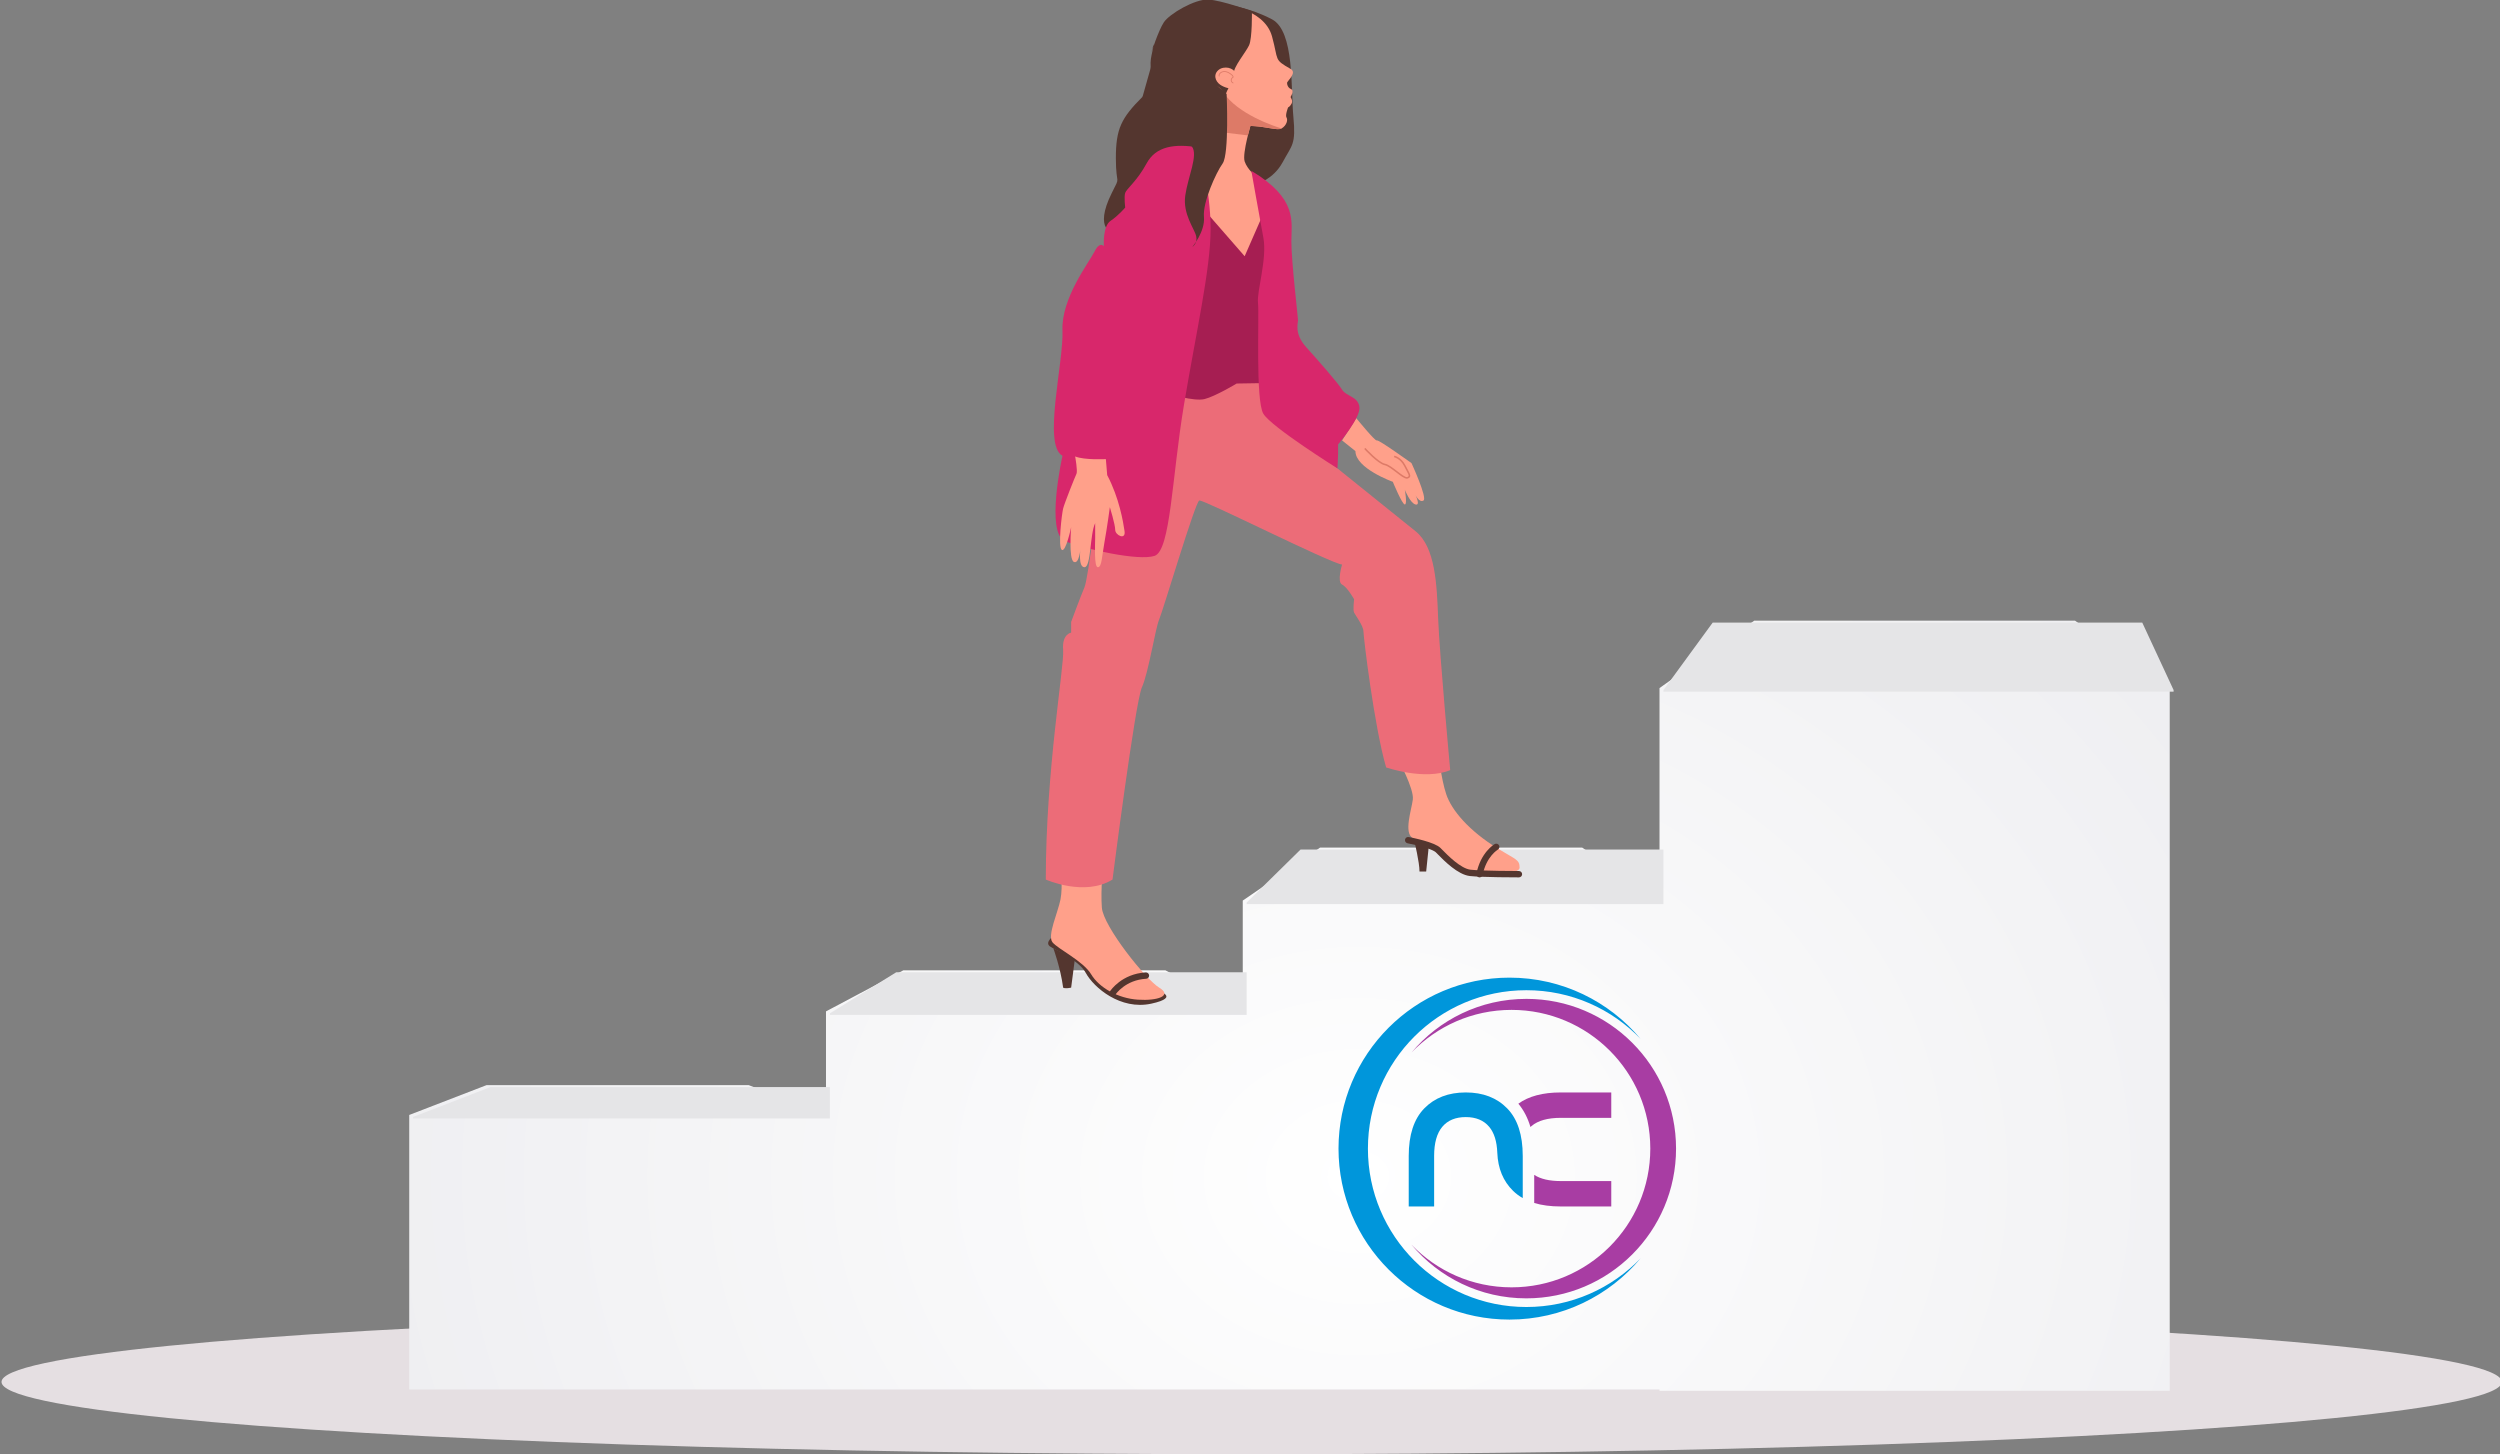 <?xml version="1.0" encoding="UTF-8" standalone="no"?>
<!-- Created with Inkscape (http://www.inkscape.org/) -->

<svg
   xmlns:dc="http://purl.org/dc/elements/1.1/"
   xmlns:cc="http://creativecommons.org/ns#"
   xmlns:rdf="http://www.w3.org/1999/02/22-rdf-syntax-ns#"
   xmlns:svg="http://www.w3.org/2000/svg"
   xmlns="http://www.w3.org/2000/svg"
   xmlns:xlink="http://www.w3.org/1999/xlink"
   xmlns:sodipodi="http://sodipodi.sourceforge.net/DTD/sodipodi-0.dtd"
   xmlns:inkscape="http://www.inkscape.org/namespaces/inkscape"
   width="600"
   height="349"
   id="svg12760"
   version="1.1"
   inkscape:version="0.48.5 r10040"
   sodipodi:docname="graphic-career-services-working.svg">
  <rect width="100%" height="100%" fill="#808080" stroke="none"/>
  <defs
     id="defs12762">
    <linearGradient
       id="linearGradient39275">
      <stop
         style="stop-color:#e5dfe2;stop-opacity:1;"
         offset="0"
         id="stop39277" />
      <stop
         style="stop-color:#f7f5f6;stop-opacity:1;"
         offset="1"
         id="stop39279" />
    </linearGradient>
    <linearGradient
       id="linearGradient39256">
      <stop
         style="stop-color:#ffffff;stop-opacity:1;"
         offset="0"
         id="stop39258" />
      <stop
         style="stop-color:#e1e1e6;stop-opacity:1;"
         offset="1"
         id="stop39260" />
    </linearGradient>
    <linearGradient
       id="linearGradient5931-4">
      <stop
         id="stop5933-6"
         offset="0"
         style="stop-color:#ffffff;stop-opacity:1;" />
      <stop
         id="stop5935-0"
         offset="1"
         style="stop-color:#f1f1f9;stop-opacity:1;" />
    </linearGradient>
    <radialGradient
       inkscape:collect="always"
       xlink:href="#linearGradient5931-4"
       id="radialGradient13052"
       gradientUnits="userSpaceOnUse"
       gradientTransform="matrix(0.387,0,0,0.275,106.65,519.263)"
       cx="440.895"
       cy="733.706"
       fx="440.895"
       fy="733.706"
       r="422.686" />
    <radialGradient
       inkscape:collect="always"
       xlink:href="#linearGradient5931-4-4"
       id="radialGradient71141"
       gradientUnits="userSpaceOnUse"
       gradientTransform="matrix(1,0,0,0.711,1686.248,49.718)"
       cx="440.895"
       cy="733.706"
       fx="440.895"
       fy="733.706"
       r="422.686" />
    <linearGradient
       id="linearGradient5931-4-4">
      <stop
         style="stop-color:#3d418b;stop-opacity:1;"
         offset="0"
         id="stop5933-6-8" />
      <stop
         style="stop-color:#242754;stop-opacity:1;"
         offset="1"
         id="stop5935-0-6" />
    </linearGradient>
    <radialGradient
       inkscape:collect="always"
       xlink:href="#linearGradient5931-4-4"
       id="radialGradient14345"
       gradientUnits="userSpaceOnUse"
       gradientTransform="matrix(0.388,0,0,0.276,485.483,518.735)"
       cx="440.895"
       cy="733.706"
       fx="440.895"
       fy="733.706"
       r="422.686" />
    <linearGradient
       id="linearGradient5931-4-1">
      <stop
         id="stop5933-6-7"
         offset="0"
         style="stop-color:#ffffff;stop-opacity:1;" />
      <stop
         id="stop5935-0-4"
         offset="1"
         style="stop-color:#f1f1f9;stop-opacity:1;" />
    </linearGradient>
    <radialGradient
       inkscape:collect="always"
       xlink:href="#linearGradient39256"
       id="radialGradient39262"
       cx="83.088"
       cy="1050.88"
       fx="83.088"
       fy="1050.88"
       r="456.281"
       gradientTransform="matrix(2.107,0,0,1.74,-73.201,-739.975)"
       gradientUnits="userSpaceOnUse" />
    <radialGradient
       inkscape:collect="always"
       xlink:href="#linearGradient39256"
       id="radialGradient7814"
       gradientUnits="userSpaceOnUse"
       gradientTransform="matrix(2.107,0,0,1.74,-73.201,-739.975)"
       cx="83.088"
       cy="1050.88"
       fx="83.088"
       fy="1050.88"
       r="456.281" />
  </defs>
  <sodipodi:namedview
     id="base"
     pagecolor="#ffffff"
     bordercolor="#666666"
     borderopacity="1.0"
     inkscape:pageopacity="0.0"
     inkscape:pageshadow="2"
     inkscape:zoom="0.49497475"
     inkscape:cx="-332.80386"
     inkscape:cy="388.8342"
     inkscape:document-units="px"
     inkscape:current-layer="layer1"
     showgrid="false"
     inkscape:window-width="3440"
     inkscape:window-height="1377"
     inkscape:window-x="1912"
     inkscape:window-y="-8"
     inkscape:window-maximized="1"
     inkscape:showpageshadow="false"
     inkscape:object-nodes="true"
     inkscape:snap-bbox="true"
     inkscape:snap-bbox-edge-midpoints="true"
     inkscape:snap-global="false" />
  <g
     inkscape:label="Layer 1"
     inkscape:groupmode="layer"
     id="layer1"
     transform="translate(0,-703.362)">
    <g
       id="g7772"
       transform="matrix(0.463,0,0,0.463,278.854,481.745)">
      <ellipse
         d="m 2922.5,1449.381 c 0,29.611 -415.067,53.616 -927.078,53.616 -512.011,0 -927.078,-24.005 -927.078,-53.616 0,-29.611 415.067,-53.616 927.078,-53.616 512.011,0 927.078,24.005 927.078,53.616 z"
         id="ellipse38449"
         ry="53.616"
         rx="927.078"
         cy="1449.381"
         cx="1995.422"
         sodipodi:cx="1995.422"
         sodipodi:cy="1449.381"
         sodipodi:rx="927.078"
         sodipodi:ry="53.616001"
         style="fill:#e5dfe2;fill-opacity:1"
         transform="matrix(0.699,0,0,0.699,-1348.259,181.873)" />
      <path
         inkscape:connector-curvature="0"
         id="polygon35949-0"
         d="m 307.042,800.383 -49.094,34.938 0,110.156 -40.094,-27.469 -135.844,0 -40.094,27.469 0,57.437 -40.094,-21.281 -135.844,0 -40.094,21.281 0,53.688 -40.094,-15.469 -135.844,0 -40.094,15.469 0,142.281 216.031,0 216.031,0 216.031,0 0,0.688 264.469,0 0,-364.25 -49.094,-34.938 -166.281,0 z"
         style="fill:url(#radialGradient7814);fill-opacity:1" />
      <path
         id="rect39157"
         transform="translate(0,600.362)"
         d="m 71.875,318.656 -27.938,27.469 0,0.844 216.031,0 0,-0.844 0,-27.469 -188.094,0 z"
         style="fill:#e5e5e7;fill-opacity:1;stroke:none"
         inkscape:connector-curvature="0" />
      <path
         id="rect39162"
         transform="translate(0,600.362)"
         d="m -137.719,382.281 -34.375,21.281 0,0.812 216.031,0 0,-0.812 0,-21.281 -181.656,0 z"
         style="fill:#e5e5e7;fill-opacity:1;stroke:none"
         inkscape:connector-curvature="0" />
      <path
         id="path35973-6"
         d="m -10.022,528.801 c -11.07,11.07 -13.836,16.605 -13.836,31.825 0,15.221 2.766,8.303 -2.075,17.988 -4.847,9.686 -4.752,15.221 -3.069,17.988 1.684,2.768 25.207,4.152 25.207,4.152 l 53.133,-26.846 c 0,0 8.441,-2.213 13.285,-11.207 4.844,-8.994 6.918,-8.994 5.532,-23.524 -1.384,-14.527 0.691,-44.278 -11.067,-50.504 -11.762,-6.227 -23.324,-7.551 -23.324,-7.551 l -43.786,47.679 z"
         inkscape:connector-curvature="0"
         style="fill:#54362f" />
      <path
         id="path35975-0"
         d="m 122.465,872.305 c 0,0 8.305,15.22 7.613,20.755 -0.695,5.535 -4.844,17.297 0,20.063 4.843,2.77 11.759,4.152 14.527,6.227 2.77,2.078 10.379,11.762 17.297,11.762 6.918,0 23.523,1.383 23.523,-2.766 0,-4.152 -2.077,-4.152 -11.07,-9.688 -15.366,-9.456 -24.215,-20.063 -26.98,-28.364 -2.77,-8.304 -4.155,-22.141 -4.155,-22.141 l -20.755,4.152 z"
         inkscape:connector-curvature="0"
         style="fill:#ffa08a" />
      <path
         id="path35977-6"
         d="m 185.078,933.453 c 0.913,0 1.65,-0.737 1.65,-1.65 0,-0.91 -0.737,-1.647 -1.65,-1.647 -0.187,0 -19.006,-0.01 -25.07,-0.682 -5.091,-0.567 -11.875,-7.476 -14.769,-10.428 -0.316,-0.322 -0.604,-0.616 -0.852,-0.86 -2.975,-2.979 -14.204,-5.226 -16.423,-5.644 -0.903,-0.176 -1.758,0.418 -1.928,1.312 -0.172,0.897 0.418,1.758 1.312,1.928 4.759,0.9 12.956,2.984 14.707,4.736 0.241,0.241 0.519,0.521 0.829,0.838 3.408,3.474 10.499,10.698 16.762,11.396 6.242,0.694 24.652,0.701 25.432,0.701 z"
         inkscape:connector-curvature="0"
         style="fill:#54362f" />
      <path
         id="path35979-6"
         d="m 130.914,914.894 c 0,0 2.622,10.682 2.622,15.525 h 3.461 l 1.383,-13.448 -7.466,-2.077 z"
         inkscape:connector-curvature="0"
         style="fill:#54362f" />
      <path
         id="path35981-1"
         d="m 164.672,933.453 c 0.77,0 1.458,-0.541 1.614,-1.324 1.908,-9.537 7.799,-13.047 7.857,-13.079 0.789,-0.457 1.057,-1.468 0.601,-2.254 -0.454,-0.789 -1.465,-1.061 -2.254,-0.604 -0.294,0.17 -7.241,4.306 -9.439,15.287 -0.177,0.895 0.401,1.762 1.295,1.941 0.108,0.023 0.218,0.033 0.326,0.033 z"
         inkscape:connector-curvature="0"
         style="fill:#54362f" />
      <path
         id="path35983-8"
         d="m -56.029,963.628 c 0,0 -4.844,3.46 -2.077,5.535 2.769,2.074 14.902,6.911 18.68,13.839 4.152,7.609 17.988,19.371 33.902,15.911 15.91,-3.461 2.766,-6.918 2.766,-6.918 l -33.208,-23.523 -20.063,-4.844 z"
         inkscape:connector-curvature="0"
         style="fill:#54362f" />
      <path
         id="path35985-4"
         d="m -56.241,970.307 c 0,0 3.669,9.926 5.056,20.304 0,0 0.691,0.692 4.148,0 l 1.954,-15.02 -11.158,-5.284 z"
         inkscape:connector-curvature="0"
         style="fill:#54362f" />
      <path
         id="path35987-9"
         d="m -52.572,926.963 c 0,0 1.387,11.066 0,17.984 -1.383,6.919 -6.918,18.681 -4.151,22.141 2.769,3.461 15.914,9.688 20.065,16.605 4.149,6.918 13.837,12.453 24.216,13.145 10.375,0.692 17.984,-2.077 11.066,-6.227 -6.918,-4.151 -29.059,-31.824 -29.747,-41.512 -0.691,-9.684 0.688,-22.137 0.688,-22.137 h -22.137 z"
         inkscape:connector-curvature="0"
         style="fill:#ffa08a" />
      <path
         id="path35989-6"
         d="m -25.473,994.985 c 0.535,0 1.061,-0.258 1.38,-0.736 0.212,-0.32 5.216,-7.637 15.921,-8.243 0.906,-0.052 1.604,-0.831 1.552,-1.741 -0.052,-0.907 -0.851,-1.592 -1.741,-1.553 -12.418,0.704 -18.246,9.352 -18.488,9.72 -0.498,0.76 -0.286,1.781 0.474,2.283 0.279,0.182 0.592,0.27 0.902,0.27 z"
         inkscape:connector-curvature="0"
         style="fill:#54362f" />
      <path
         id="path35991-3"
         d="m -32.508,731.168 c 0,0 -5.532,47.044 -7.609,51.888 -2.078,4.844 -6.919,17.988 -6.919,17.988 v 5.535 c 0,0 -4.843,0.691 -4.148,8.992 0.691,8.305 -8.996,62.27 -8.996,119.001 0,0 20.063,8.992 34.591,0 0,0 11.762,-92.017 15.223,-99.626 3.46,-7.613 6.918,-30.441 8.992,-35.285 2.074,-4.844 18.684,-60.884 20.758,-61.575 2.074,-0.691 67.801,32.516 74.024,33.208 0,0 -2.766,8.995 0,10.379 2.77,1.383 6.229,7.609 6.229,7.609 0,0 -0.691,5.535 0,6.918 0.688,1.383 4.841,6.918 4.841,9.688 0,2.766 5.535,49.121 11.765,70.567 0,0 20.061,6.918 33.208,1.386 0,0 -5.535,-60.191 -6.229,-78.18 -0.688,-17.988 -1.383,-37.359 -11.762,-45.664 -10.376,-8.301 -67.799,-54.653 -69.876,-56.04 -2.075,-1.383 -4.149,-6.227 -4.149,-6.227 l -5.535,-14.527 -67.109,-2.075 c 0,0 -24.217,38.051 -17.299,56.04 z"
         inkscape:connector-curvature="0"
         style="fill:#ec6c78;fill-opacity:1" />
      <path
         id="path36013-4"
         d="m 14.539,556.821 c 0,0 8.301,2.768 12.453,-19.372 l 19.371,4.842 c 0,0 -4.844,15.914 -3.457,20.064 1.38,4.15 5.998,7.899 5.998,7.899 l 5.76,48.142 -16.602,13.836 c 0,0 -17.992,-20.757 -18.68,-22.832 -0.691,-2.074 -6.918,-39.436 -6.918,-39.436 l 2.075,-13.143 z"
         inkscape:connector-curvature="0"
         style="fill:#ffa08a" />
      <path
         id="path36015-0"
         d="m 100.759,695.428 c 0,0 9.947,12.216 10.639,11.524 0.688,-0.691 17.985,11.762 17.985,11.762 0,0 8.305,17.988 6.23,19.371 -2.078,1.383 -4.155,-2.769 -4.155,-2.769 0,0 2.769,5.534 0,4.843 -2.767,-0.691 -5.532,-7.609 -5.532,-7.609 0,0 1.383,7.609 0,7.609 -1.387,0 -6.227,-11.762 -6.227,-11.762 0,0 -19.375,-6.917 -19.375,-15.91 l -6.918,-5.535 7.353,-11.524 z"
         inkscape:connector-curvature="0"
         style="fill:#ffa08a" />
      <path
         style="fill:#ffa08a"
         inkscape:connector-curvature="0"
         d="m 66.742,514.396 c -8.9,-5.047 -6.164,-4.201 -9.66,-16.883 -4.201,-15.208 -27.422,-16.98 -27.422,-16.98 l -0.545,0.745 -0.146,-0.781 c 0,0 -24.149,0.011 -29.146,21.229 -6.07,25.771 21.452,36.243 24.613,40.429 0.988,1.308 2.681,0.419 4.543,-1.424 3.897,4.209 6.383,5.02 10.826,3.909 9.462,-2.365 19.541,2.257 22.264,0.597 2.727,-1.662 3.295,-4.547 2.519,-5.697 -0.771,-1.151 0.831,-5.23 0.831,-5.23 0,0 0.846,-0.233 1.762,-1.85 0.917,-1.618 -0.512,-3.497 -0.512,-3.497 0,0 2.26,-3.352 0.219,-4.152 -1.824,-0.716 -2.199,-3.03 -1.893,-3.568 0.648,-1.144 4.979,-5.013 1.747,-6.847 z"
         id="path36019-6" />
      <path
         style="fill:#54362f"
         inkscape:connector-curvature="0"
         d="m 46.66,484.477 c 0,0 0.238,14.029 -1.484,17.685 -1.715,3.657 -8.226,11.364 -7.834,14.438 0.397,3.074 -4.237,9.353 -4.191,11.16 0.042,1.805 -2.854,19.805 -7.322,23.124 0,0 -1.854,-6.952 -3.895,-7.753 -2.035,-0.801 -17.421,-3.83 -19.783,-9.087 -2.361,-5.259 -10.156,-15.382 -7.463,-27.037 2.695,-11.654 -0.23,-0.845 -0.23,-0.845 0,0 3.649,-11.466 6.52,-15.894 2.87,-4.43 16.182,-12.196 23.103,-11.833 6.917,0.364 22.579,6.042 22.579,6.042 z"
         id="path36035-9" />
      <g
         transform="matrix(-1,0,0,1,2270.441,-238.763)"
         id="g36037-7">
        <path
           style="fill:#ffa08a"
           inkscape:connector-curvature="0"
           d="m 2238.645,752.562 c 1.974,0.357 3.8,1.895 4.07,3.882 0.199,1.487 -0.479,3 -1.535,4.069 -1.051,1.07 -2.44,1.75 -3.859,2.249 -1.702,0.6 -3.741,0.921 -5.205,-0.139 -1.423,-1.031 -1.785,-3.078 -1.324,-4.773 0.983,-3.633 3.994,-5.988 7.853,-5.288 z"
           id="path36039-3" />
        <path
           style="fill:#dd7a67"
           inkscape:connector-curvature="0"
           d="m 2233.481,760.636 c -0.062,-0.018 -0.117,-0.062 -0.144,-0.127 -0.046,-0.112 0.01,-0.24 0.117,-0.287 0.463,-0.192 0.799,-0.657 0.835,-1.156 0.04,-0.499 -0.225,-1.009 -0.648,-1.269 -0.124,-0.075 -0.261,-0.158 -0.323,-0.318 -0.056,-0.151 -0.017,-0.303 0.022,-0.403 0.212,-0.592 0.708,-1.024 1.168,-1.368 1.09,-0.815 2.042,-1.256 2.997,-1.388 1.233,-0.171 2.453,0.264 3.112,1.107 0.382,0.489 0.502,1.053 0.323,1.507 -0.043,0.114 -0.174,0.171 -0.284,0.124 -0.11,-0.044 -0.166,-0.171 -0.124,-0.284 0.144,-0.362 -0.039,-0.794 -0.264,-1.077 -0.564,-0.722 -1.625,-1.093 -2.701,-0.944 -0.884,0.121 -1.768,0.535 -2.795,1.305 -0.428,0.32 -0.849,0.684 -1.021,1.166 -0.025,0.075 -0.022,0.096 -0.022,0.101 0.01,0.02 0.078,0.059 0.11,0.08 0.594,0.36 0.937,1.034 0.888,1.694 -0.052,0.659 -0.496,1.272 -1.106,1.527 -0.045,0.02 -0.094,0.021 -0.14,0.01 z"
           id="path36041-7" />
      </g>
      <path
         style="fill:#a61e52;fill-opacity:1"
         inkscape:connector-curvature="0"
         d="m 19.382,584.495 23.523,26.981 9.684,-22.138 5.535,29.059 -5.535,17.293 2.074,41.513 -15.91,0.257 c 0,0 -11.07,6.661 -16.605,8.044 -5.535,1.386 -18.68,-2.766 -18.68,-2.766 l 15.914,-98.243 z"
         id="path36045-6" />
      <path
         id="path36051-6"
         d="m 19.037,555.092 c -12.453,-2.076 -22.141,-0.693 -26.984,8.301 -4.843,8.994 -10.379,13.146 -11.067,15.221 -0.691,2.076 0,7.611 0,7.611 0,0 -3.46,4.15 -7.609,6.918 -4.155,2.768 -3.464,13.146 -3.464,13.146 0,0 -2.074,-2.77 -4.84,2.766 -2.77,5.535 -17.297,24.215 -16.605,40.82 0.694,16.603 -10.379,59.497 0,65.032 0,0 -8.993,40.129 1.386,44.277 10.376,4.153 38.052,10.379 46.353,7.61 8.304,-2.766 8.996,-40.817 15.219,-78.177 6.227,-37.359 13.836,-70.571 13.836,-91.325 0,-20.753 -6.225,-42.2 -6.225,-42.2 z"
         inkscape:connector-curvature="0"
         style="fill:#d8276b;fill-opacity:1" />
      <path
         id="path36063-2"
         d="m 46.363,567.198 c 0,0 4.152,23.523 6.227,34.594 2.075,11.071 -3.461,27.673 -2.769,33.898 0.694,6.228 -1.38,50.505 2.769,57.426 4.152,6.919 38.397,28.319 38.397,28.319 0,0 0.349,-5.489 0.349,-7.564 0,-2.074 0,-4.844 0,-4.844 0,0 11.759,-13.836 11.067,-19.371 -0.692,-5.535 -6.918,-5.535 -8.996,-8.992 -2.071,-3.461 -12.453,-15.223 -18.677,-22.142 -6.229,-6.917 -4.152,-12.453 -4.152,-13.836 0,-1.383 -3.457,-30.441 -3.457,-40.82 0,-10.377 3.457,-22.139 -20.758,-36.668 z"
         inkscape:connector-curvature="0"
         style="fill:#d8276b;fill-opacity:1" />
      <path
         id="path36067-0"
         d="m -44.961,715.254 c 0,0 1.386,7.61 0.691,8.996 -0.691,1.383 -6.224,15.219 -6.915,17.988 -0.694,2.767 -2.77,20.063 -0.694,21.446 2.074,1.383 4.843,-11.762 4.843,-11.762 0,0 -1.383,16.604 1.384,17.987 2.766,1.384 3.457,-6.917 3.457,-6.917 0,0 -1.38,9.684 2.078,9.684 3.46,0 2.766,-17.294 5.535,-22.829 0,0 0,4.844 0,7.609 0,2.767 -0.691,15.22 1.383,15.22 2.077,0 2.077,-5.532 3.46,-13.145 1.384,-7.609 2.767,-17.985 2.767,-17.985 0,0 2.769,8.992 2.769,11.759 0,2.77 5.532,5.535 4.844,0.691 -0.694,-4.841 -2.769,-17.294 -8.995,-29.056 l -0.691,-8.304 c 0,10e-4 -11.178,0.597 -15.916,-1.382 z"
         inkscape:connector-curvature="0"
         style="fill:#ffa08a" />
      <path
         id="path36069-1"
         d="m 31.689,526.371 c 7.707,11.594 26.847,17.806 30.373,18.869 -2.153,1.295 -8.833,-1.273 -16.182,-1.287 -0.343,1.197 -0.822,2.942 -1.309,4.902 -7.195,-0.82 -16.543,-2.066 -16.543,-2.066 0,0 -4.843,-33.209 3.661,-20.418 z"
         inkscape:connector-curvature="0"
         style="fill:#dd7a67" />
      <path
         id="path36071-4"
         d="m 127,726.784 c 0.156,0 0.303,-0.022 0.439,-0.068 0.415,-0.141 0.995,-0.389 1.217,-0.953 0.323,-0.815 -0.218,-1.813 -1.193,-3.627 -0.346,-0.635 -0.74,-1.369 -1.168,-2.221 -2.143,-4.283 -5.672,-5.033 -5.822,-5.065 l -0.162,0.81 c 0.032,0.006 3.294,0.717 5.248,4.621 0.43,0.861 0.831,1.604 1.177,2.247 0.776,1.438 1.337,2.476 1.155,2.933 -0.072,0.183 -0.304,0.34 -0.711,0.473 -0.861,0.287 -3.188,-1.493 -5.232,-3.068 -2.24,-1.727 -4.56,-3.51 -6.318,-3.862 -3.284,-0.659 -10.085,-8.103 -10.153,-8.174 l -0.61,0.552 c 0.287,0.316 7.053,7.72 10.602,8.431 1.571,0.313 3.91,2.117 5.979,3.705 2.254,1.737 4.237,3.266 5.552,3.266 z"
         inkscape:connector-curvature="0"
         style="fill:#dd7a67" />
      <path
         id="path36073-6"
         d="m 33.564,527.418 c 0,0 1.383,31.133 -2.074,35.975 -3.461,4.844 -10.379,20.064 -9.688,27.674 0.695,7.611 -6.008,15.568 -6.008,15.568 0,0 2.812,-1.732 1.989,-5.535 -0.825,-3.807 -7.052,-11.416 -5.665,-21.102 1.379,-9.686 6.85,-21.056 3.424,-25.404 -3.424,-4.346 -11.034,-3.654 -11.034,-3.654 l -14.53,-22.139 8.992,-31.825 34.594,30.442 z"
         inkscape:connector-curvature="0"
         style="fill:#54362f" />
      <path
         id="rect39151"
         d="m 285.507,801.393 -25.522,34.938 0,0.844 264.438,0 0,-0.844 -16.237,-34.938 z"
         style="fill:#e5e5e7;fill-opacity:1;stroke:none"
         inkscape:connector-curvature="0"
         sodipodi:nodetypes="ccccccc" />
      <path
         id="rect39167"
         transform="translate(0,600.362)"
         d="M -348.031,441.781 -388.125,457.25 l 0,0.812 216.031,0 0,-0.812 0,-15.469 -175.938,0 z"
         style="fill:#e5e5e7;fill-opacity:1;stroke:none"
         inkscape:connector-curvature="0" />
      <g
         transform="matrix(0.709,0,0,0.709,-114.563,652.035)"
         id="g5446-7">
        <g
           transform="translate(-1631.338,-2414.414)"
           id="g4626-3">
          <path
             transform="matrix(0.754,0,0,0.754,852.548,1957.205)"
             d="m 1749.286,1395.219 c 0,91.521 -74.193,165.714 -165.714,165.714 -91.522,0 -165.714,-74.193 -165.714,-165.714 0,-91.522 74.193,-165.714 165.714,-165.714 91.522,0 165.714,74.193 165.714,165.714 z"
             sodipodi:ry="165.71428"
             sodipodi:rx="165.71428"
             sodipodi:cy="1395.2194"
             sodipodi:cx="1583.5714"
             id="path10516-3-3"
             style="fill:#ffffff;fill-opacity:0;stroke:none"
             sodipodi:type="arc" />
          <path
             sodipodi:type="arc"
             style="fill:#ffffff;fill-opacity:0;stroke:none"
             id="path6252-1-8-5-6-5"
             sodipodi:cx="1583.5714"
             sodipodi:cy="1395.2194"
             sodipodi:rx="165.71428"
             sodipodi:ry="165.71428"
             d="m 1749.286,1395.219 c 0,91.521 -74.193,165.714 -165.714,165.714 -91.522,0 -165.714,-74.193 -165.714,-165.714 0,-91.522 74.193,-165.714 165.714,-165.714 91.522,0 165.714,74.193 165.714,165.714 z"
             transform="matrix(0.754,0,0,0.754,852.548,1957.205)" />
          <path
             inkscape:connector-curvature="0"
             id="path6252-2-2-1-99"
             d="m 2047.052,2884.634 c -69.034,0 -125,55.966 -125,125 0,69.034 55.966,125 125,125 38.522,0 72.96,-17.434 95.889,-44.833 -21.077,21.967 -50.714,35.64 -83.561,35.64 -63.96,0 -115.831,-51.847 -115.831,-115.807 0,-63.96 51.87,-115.807 115.831,-115.807 32.823,0 62.44,13.654 83.514,35.593 -22.929,-27.367 -57.346,-44.786 -95.842,-44.786 z"
             style="fill:#0096db;fill-opacity:1;stroke:none" />
          <path
             inkscape:connector-curvature="0"
             style="fill:#a83da3;fill-opacity:1;stroke:none"
             d="m 2059.351,2900.156 c 60.461,0 109.477,49.016 109.477,109.477 0,60.461 -49.016,109.477 -109.477,109.477 -33.738,0 -63.9,-15.27 -83.982,-39.266 18.459,19.239 44.416,31.214 73.185,31.214 56.017,0 101.447,-45.408 101.447,-101.426 0,-56.018 -45.429,-101.426 -101.447,-101.426 -28.747,0 -54.686,11.959 -73.143,31.173 20.082,-23.969 50.225,-39.224 83.94,-39.224 z"
             id="path6258-4-7-8-8" />
        </g>
        <g
           transform="matrix(1.048,0,0,1.048,-743.387,-1313.229)"
           id="g6283-5-6-9-1">
          <path
             id="path6285-5-1-2-82"
             d="m 1141.767,1781.858 c -12.492,0 -22.338,2.627 -29.567,7.845 3.839,4.615 6.63,10.099 8.439,16.283 0.255,-0.24 0.51,-0.491 0.781,-0.719 4.519,-3.798 11.305,-5.688 20.346,-5.688 l 35.255,0 0,-17.721 -35.255,0 z"
             style="font-size:114.446px;font-style:normal;font-variant:normal;font-weight:normal;font-stretch:normal;text-align:start;line-height:125%;letter-spacing:0px;word-spacing:0px;writing-mode:lr-tb;text-anchor:start;fill:#a83da3;fill-opacity:1;stroke:none;font-family:NordiquePro-Semibold;-inkscape-font-specification:NordiquePro-Semibold"
             inkscape:connector-curvature="0" />
          <path
             id="path6287-1-4-7-6"
             d="m 1123.264,1839.365 0,16.19 0,3.407 c 5.348,1.639 11.502,2.438 18.503,2.438 l 35.255,0 0,-17.721 -35.255,0 c -7.89,0 -14.056,-1.421 -18.503,-4.313 z"
             style="font-size:114.446px;font-style:normal;font-variant:normal;font-weight:normal;font-stretch:normal;text-align:start;line-height:125%;letter-spacing:0px;word-spacing:0px;writing-mode:lr-tb;text-anchor:start;fill:#a83da3;fill-opacity:1;stroke:none;font-family:NordiquePro-Semibold;-inkscape-font-specification:NordiquePro-Semibold"
             inkscape:connector-curvature="0" />
          <path
             id="path6289-7-2-9-6"
             d="m 1075.508,1781.858 c -12.053,-10e-5 -21.711,3.715 -28.941,11.127 -7.231,7.411 -10.845,18.488 -10.845,33.192 l 0,35.224 17.721,0 0,-35.224 c 0,-9.04 1.891,-15.828 5.688,-20.346 3.797,-4.519 9.268,-6.782 16.377,-6.782 7.109,0 12.548,2.264 16.346,6.782 3.466,4.124 5.354,10.142 5.657,18.034 0.434,11.018 4.115,19.911 11.064,26.691 1.968,1.92 4.206,3.59 6.688,5.001 l 0,-29.379 c 0,-14.704 -3.614,-25.781 -10.845,-33.192 -7.231,-7.411 -16.858,-11.127 -28.91,-11.127 z"
             style="font-size:114.446px;font-style:normal;font-variant:normal;font-weight:normal;font-stretch:normal;text-align:start;line-height:125%;letter-spacing:0px;word-spacing:0px;writing-mode:lr-tb;text-anchor:start;fill:#0096db;fill-opacity:1;stroke:none;font-family:NordiquePro-Semibold;-inkscape-font-specification:NordiquePro-Semibold"
             inkscape:connector-curvature="0" />
        </g>
      </g>
    </g>
  </g>
</svg>
